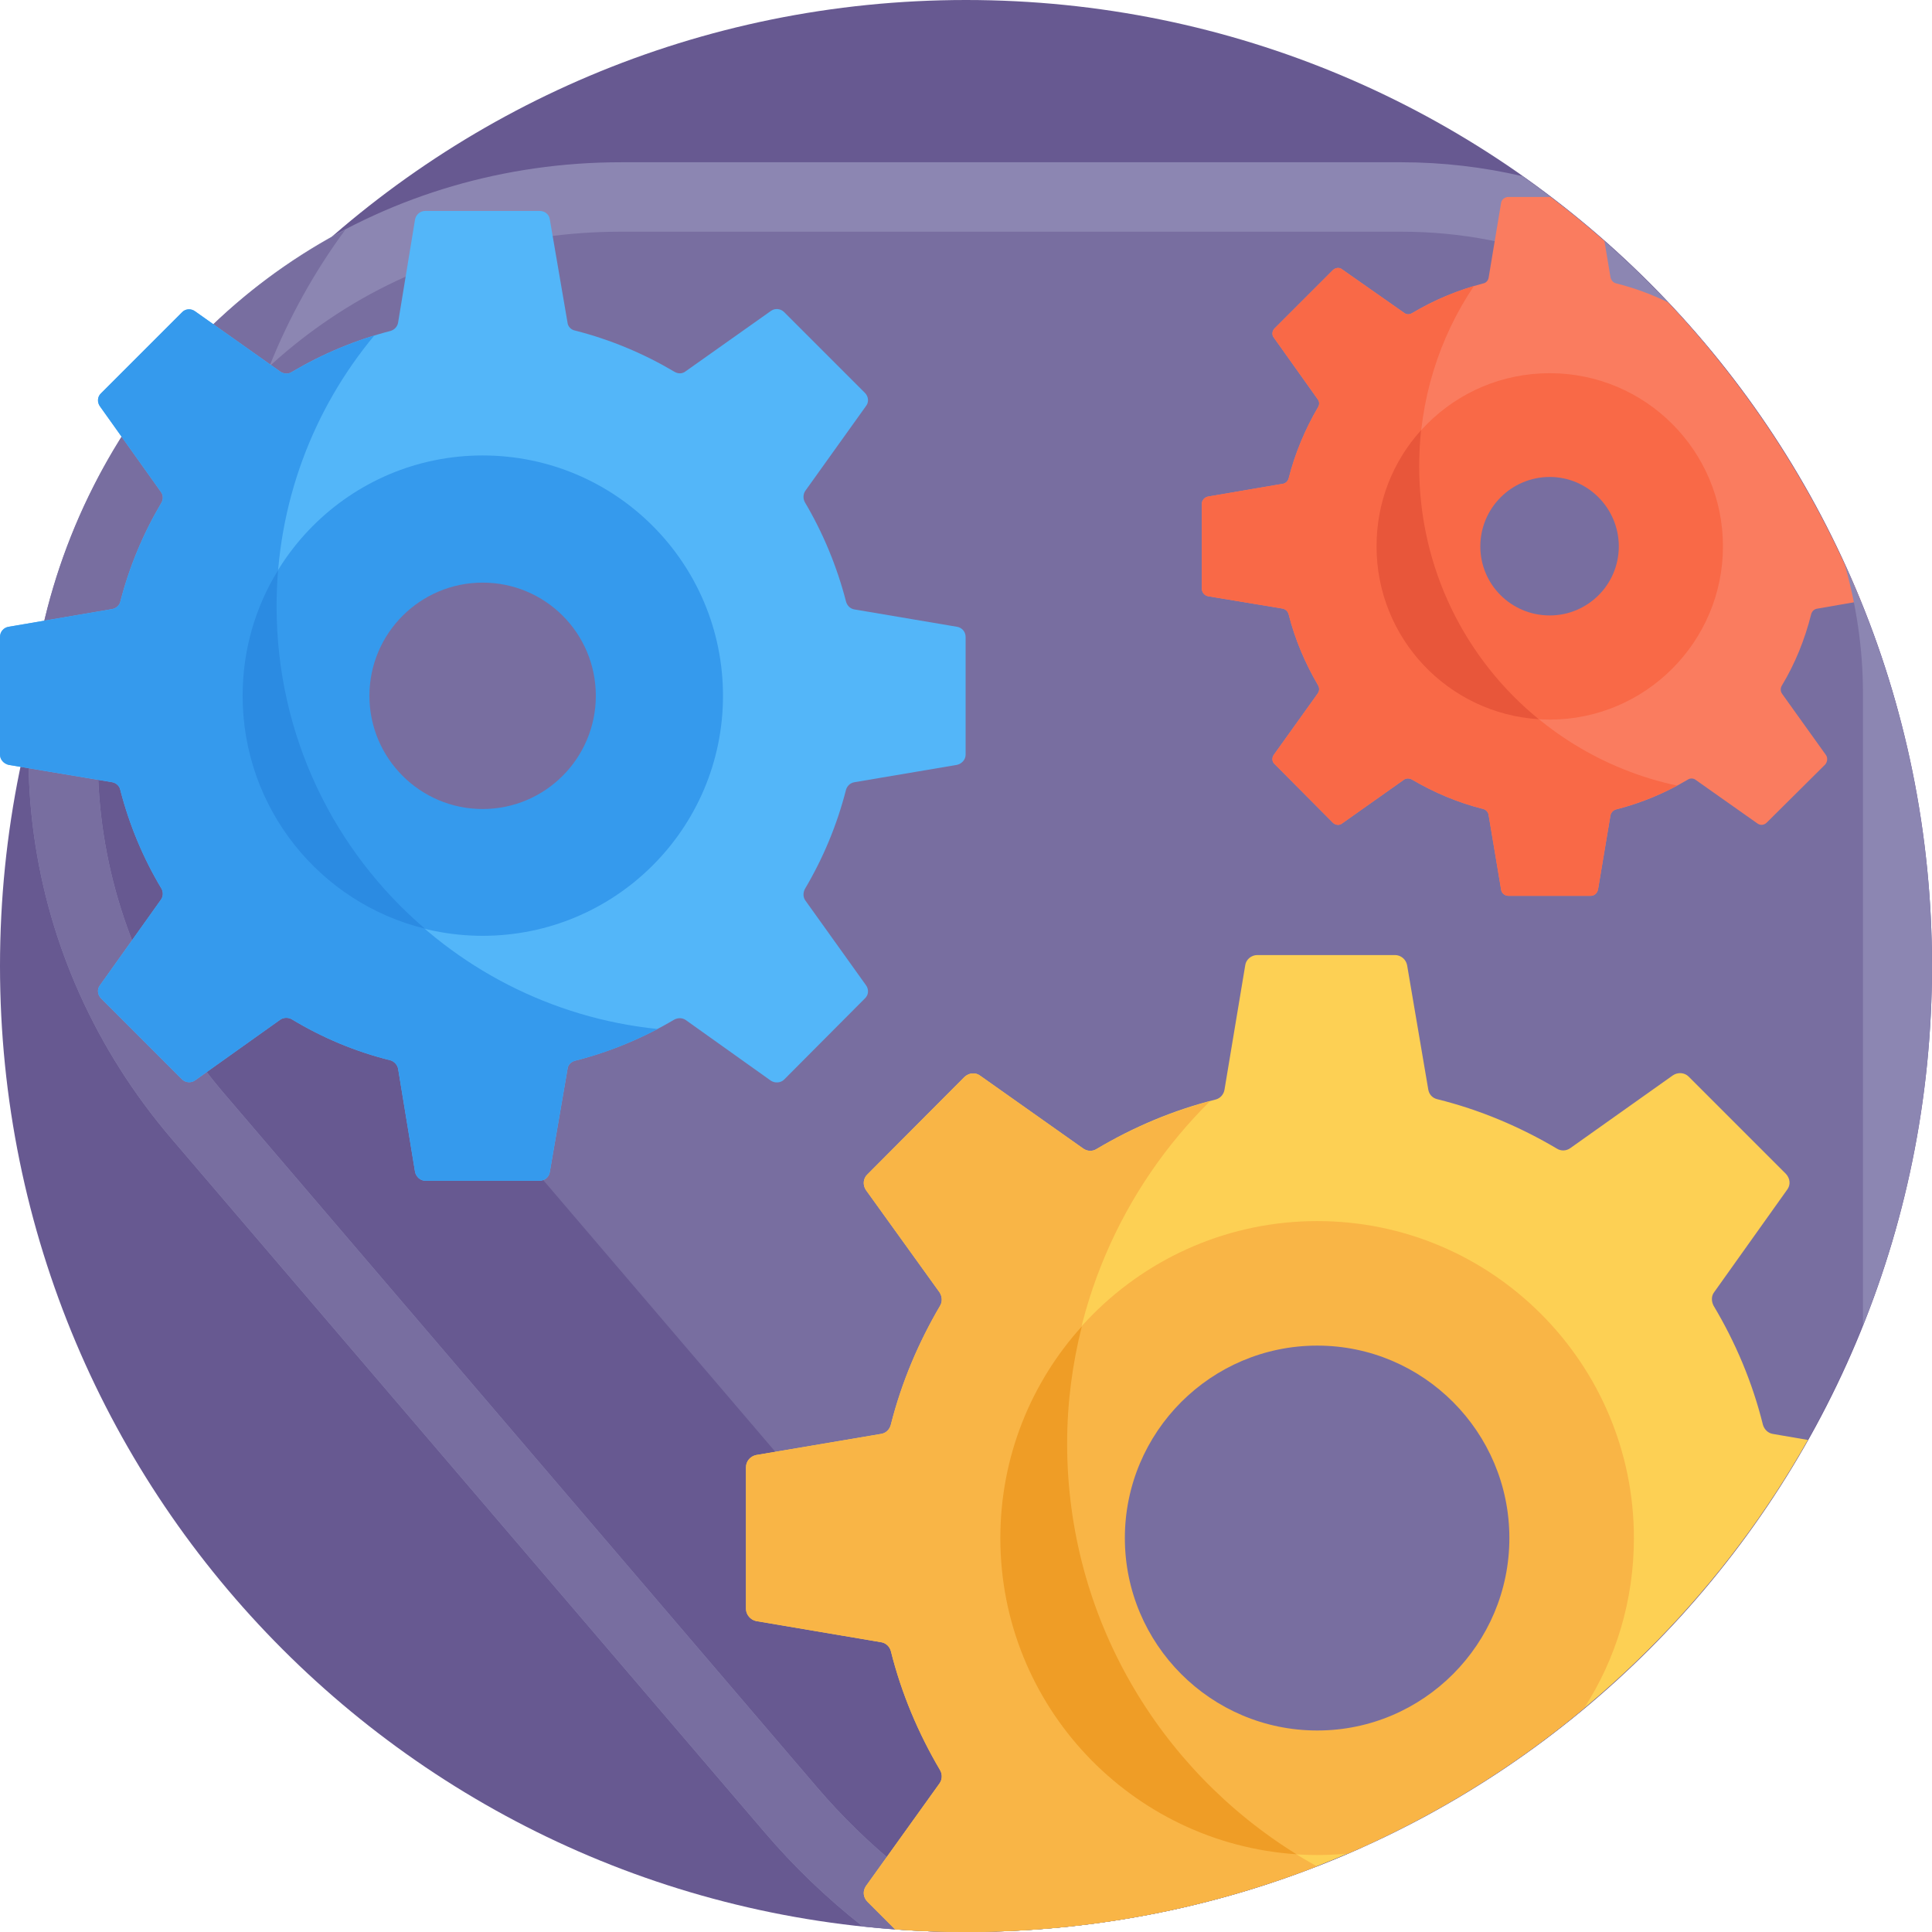 <svg version="1.2" xmlns="http://www.w3.org/2000/svg" viewBox="0 0 512 512" width="70" height="70">
	<title>System Setting-svg</title>
	<style>
		.s0 { fill: #675991 } 
		.s1 { fill: #786ea0 } 
		.s2 { fill: #8c86b2 } 
		.s3 { fill: #fdd054 } 
		.s4 { fill: #53b6f9 } 
		.s5 { fill: #359aed } 
		.s6 { fill: #fa7c5f } 
		.s7 { fill: #2b8be2 } 
		.s8 { fill: #f96947 } 
		.s9 { fill: #e8563a } 
		.s10 { fill: #f9b546 } 
		.s11 { fill: #ef9d26 } 
	</style>
	<path class="s0" d="m256 512c-141.6 0-256-114.4-256-256 0-141.6 114.4-256 256-256 141.6 0 256 114.4 256 256 0 141.6-114.4 256-256 256z"/>
	<path class="s1" d="m502.8 324.1v-136.2c-13.4-48.9-41-91.9-78.1-124.4-16.3-7.3-34.3-11.3-53.3-11.3h-206.8c-126 0-194.1 147.7-112.2 243.6l156.9 183.6c11.2 13.1 23.5 23.8 36.6 32.4q5 0.2 10.1 0.2c117.8 0 217-79.6 246.8-187.9z"/>
	<path class="s0" d="m318.2 492.9q-5.5 0-10.9-0.3c-14.1-9.2-27.4-20.8-39.5-34.9l-169.4-198.3c-47.3-55.3-48.3-126.8-18-181.2-66.9 46.7-88.8 146.4-28 217.6l156.9 183.6c11.2 13.1 23.5 23.8 36.6 32.4q5 0.2 10.1 0.2c37.4 0 72.9-8 104.9-22.4-13.9 2.1-28.2 3.3-42.7 3.3z"/>
	<path class="s2" d="m403.5 46.7c-10.3-2.4-21.1-3.7-32.1-3.7h-206.8c-61.9 0-116.5 35-142.4 91.2-25.9 56.3-17 120.4 23.2 167.5q0 0 0 0l157 183.6c8 9.4 16.8 17.8 26.2 25.2q13.5 1.5 27.4 1.5 4.1 0 8.2-0.1c-17.9-9.4-34.1-22.3-47.9-38.5l-156.9-183.6c-18.2-21.3-29.5-46.8-32.6-73.6-2.9-25.1 1.3-50.8 12.1-74.3 10.8-23.5 27.6-43.4 48.6-57.5 22.4-15.1 49.1-23 77.1-23h206.8c31.6 0 60.4 12 82.1 31.7-14.5-17.6-31.4-33.2-50-46.4z"/>
	<path class="s1" d="m216.3 473.4l-156.9-183.6c-18.2-21.3-29.5-46.8-32.6-73.6-2.9-25.1 1.3-50.8 12.1-74.3 7.9-17.1 18.9-32.3 32.5-44.8 5.1-12.8 11.9-25.1 20.1-36.2-29.9 15.6-54.3 40.9-69.3 73.3-25.9 56.3-17 120.4 23.2 167.5q0 0 0 0l157 183.6c8 9.4 16.8 17.8 26.2 25.2q13.5 1.5 27.4 1.5 4.1 0 8.2-0.1c-17.9-9.4-34.1-22.3-47.9-38.5z"/>
	<path fill-rule="evenodd" class="s3" d="m479.1 381.6c-43.9 77.8-127.4 130.4-223.1 130.4q-9.5 0-18.8-0.7l-7.3-7.3c-1.2-1.2-1.3-2.9-0.4-4.2l19.5-27.2c0.7-1 0.8-2.4 0.1-3.6-5.7-9.6-10.2-20.2-13-31.4-0.3-1.2-1.3-2.2-2.6-2.4l-33.1-5.6c-1.5-0.3-2.7-1.7-2.7-3.2 0-13.2 0-24.5 0-37.6 0-1.6 1.2-2.9 2.7-3.2l33.1-5.6c1.3-0.2 2.3-1.2 2.6-2.5 2.8-11.1 7.3-21.7 13-31.4 0.7-1.1 0.6-2.5-0.1-3.6l-19.5-27.1c-0.9-1.3-0.8-3.1 0.4-4.2l25.7-25.8c1.2-1.1 2.9-1.3 4.2-0.3l27.3 19.3c1 0.7 2.4 0.8 3.5 0.1 9.7-5.8 20.3-10.3 31.5-13.1 1.3-0.3 2.2-1.4 2.4-2.6l5.5-33c0.2-1.5 1.6-2.7 3.2-2.7h36.5c1.5 0 2.9 1.1 3.2 2.7l5.6 32.9c0.2 1.3 1.1 2.3 2.4 2.6 11.3 2.8 21.9 7.3 31.7 13.1 1.1 0.7 2.5 0.6 3.5-0.1l27.2-19.3c1.3-0.9 3.1-0.8 4.2 0.3l25.8 25.8c1.1 1.2 1.3 2.9 0.3 4.2l-19.3 27.1c-0.8 1-0.8 2.4-0.2 3.6 5.8 9.7 10.3 20.3 13.1 31.6 0.4 1.3 1.4 2.2 2.6 2.4zm-70.4 26c0-33-26.9-59.8-59.9-59.8-33 0-59.8 26.8-59.8 59.8 0 33 26.8 59.9 59.8 59.9 33 0 59.9-26.9 59.9-59.9z"/>
	<path fill-rule="evenodd" class="s4" d="m255.9 168.8c0 10.9 0 20.3 0 31.2 0 1.3-1 2.4-2.3 2.7l-27.2 4.6c-1.1 0.2-1.9 1-2.2 2-2.4 9.4-6.1 18.2-10.9 26.3-0.5 1-0.5 2.1 0.1 3l16.1 22.5c0.8 1.1 0.7 2.6-0.3 3.5l-21.4 21.5c-0.9 0.9-2.4 1-3.5 0.3l-22.6-16.1c-0.9-0.6-2-0.6-3-0.1-8.1 4.8-16.9 8.5-26.3 10.9-1.1 0.3-1.9 1.1-2 2.2l-4.7 27.3c-0.2 1.3-1.3 2.3-2.7 2.3h-30.3c-1.3 0-2.4-1-2.7-2.3l-4.5-27.4c-0.2-1-1-1.9-2-2.2-9.3-2.3-18.1-6-26.2-10.9-0.9-0.5-2.1-0.5-3 0.1l-22.6 16.1c-1.1 0.8-2.6 0.6-3.5-0.3l-21.4-21.4c-1-1-1.1-2.5-0.3-3.5l16.1-22.6c0.7-0.9 0.7-2.1 0.2-3-4.8-8-8.5-16.8-10.9-26.1-0.2-1.1-1.1-1.9-2.1-2.1l-27.5-4.6c-1.3-0.3-2.3-1.4-2.3-2.7 0-10.9 0-20.3 0-31.2 0-1.4 1-2.5 2.3-2.7l27.5-4.7c1-0.2 1.9-1 2.1-2 2.4-9.3 6.1-18.1 10.9-26.2 0.5-0.9 0.5-2-0.2-2.9l-16.1-22.6c-0.8-1.1-0.7-2.6 0.3-3.5l21.4-21.4c0.9-1 2.4-1.1 3.5-0.3l22.6 16c0.9 0.6 2.1 0.7 3 0.1 8.1-4.8 16.9-8.5 26.2-10.9 1-0.3 1.8-1.1 2-2.2l4.5-27.4c0.3-1.3 1.4-2.2 2.7-2.2h30.3c1.4 0 2.5 0.9 2.7 2.2l4.7 27.4c0.1 1 0.9 1.9 2 2.1 9.4 2.4 18.2 6.1 26.3 10.9 1 0.6 2.1 0.6 3-0.1l22.6-16c1.1-0.8 2.6-0.6 3.5 0.3l21.4 21.4c1 1 1.1 2.5 0.3 3.5l-16.1 22.5c-0.6 0.9-0.6 2.1-0.1 3 4.8 8.1 8.5 17 10.9 26.3 0.3 1.1 1.1 1.9 2.2 2.1l27.2 4.6c1.3 0.2 2.3 1.3 2.3 2.7zm-88.8 15.6c0-21.5-17.4-39-39-39-21.5 0-38.9 17.5-38.9 39 0 21.5 17.4 38.9 38.9 38.9 21.6 0 39-17.4 39-38.9z"/>
	<path fill-rule="evenodd" class="s5" d="m191.6 184.4c0 35.1-28.5 63.6-63.7 63.6-35.1 0-63.6-28.5-63.6-63.6 0-35.2 28.5-63.7 63.6-63.7 35.2 0 63.7 28.5 63.7 63.7zm-33.7 0c0-16.6-13.4-30-30-30-16.5 0-30 13.4-30 30 0 16.6 13.5 30 30 30 16.6 0 30-13.5 30-30z"/>
	<path fill-rule="evenodd" class="s6" d="m447.3 206.6c-5.9 3.5-12.2 6.2-19 7.9-0.8 0.2-1.3 0.8-1.5 1.5l-3.3 19.7c-0.2 1-1 1.7-1.9 1.7h-21.9c-0.9 0-1.8-0.7-1.9-1.7l-3.3-19.7c-0.1-0.8-0.7-1.4-1.4-1.6-6.8-1.7-13.1-4.4-18.9-7.8-0.7-0.4-1.5-0.4-2.1 0l-16.4 11.6c-0.7 0.6-1.8 0.5-2.5-0.2l-15.4-15.5c-0.7-0.6-0.8-1.7-0.2-2.5l11.6-16.2c0.5-0.7 0.5-1.5 0.1-2.2-3.4-5.8-6.1-12.1-7.8-18.8-0.2-0.8-0.8-1.3-1.5-1.5l-19.9-3.3c-0.9-0.2-1.6-1-1.6-2 0-7.8 0-14.6 0-22.5 0-0.9 0.7-1.7 1.6-1.9l19.9-3.4c0.7-0.1 1.3-0.7 1.5-1.4 1.7-6.7 4.4-13.1 7.8-18.9 0.4-0.6 0.4-1.5-0.1-2.1l-11.6-16.3c-0.6-0.7-0.5-1.8 0.2-2.5l15.4-15.4c0.7-0.7 1.8-0.8 2.5-0.2l16.4 11.5c0.6 0.5 1.4 0.5 2.1 0.1 5.8-3.5 12.1-6.1 18.9-7.9 0.7-0.1 1.3-0.8 1.4-1.5l3.3-19.8c0.1-0.9 1-1.6 1.9-1.6h11.2q7.4 5.6 14.3 11.7l1.6 9.6c0.2 0.8 0.7 1.4 1.5 1.6 4.8 1.2 9.4 2.9 13.7 5 21.6 22.8 39 49.7 51.1 79.2l-11.5 2c-0.8 0.1-1.4 0.7-1.6 1.4-1.7 6.8-4.3 13.2-7.8 19-0.4 0.7-0.4 1.5 0.1 2.2l11.6 16.2c0.5 0.7 0.4 1.8-0.2 2.5l-15.5 15.4c-0.7 0.7-1.7 0.8-2.5 0.2l-16.3-11.5c-0.6-0.5-1.5-0.5-2.1-0.1zm-13.1-61.8c0-12.7-10.3-22.9-22.9-22.9-12.7 0-22.9 10.2-22.9 22.9 0 12.6 10.2 22.9 22.9 22.9 12.6 0 22.9-10.3 22.9-22.9z"/>
	<path class="s5" d="m73.3 160.7c0-27.3 9.7-52.3 25.9-71.8-7.8 2.4-15.1 5.7-21.9 9.7-0.9 0.6-2.1 0.5-3-0.1l-22.6-16c-1.1-0.8-2.6-0.7-3.5 0.3l-21.4 21.4c-1 0.9-1.1 2.4-0.3 3.5l16.1 22.6c0.7 0.9 0.7 2 0.2 2.9-4.8 8.1-8.5 16.9-10.9 26.2-0.2 1-1.1 1.8-2.1 2l-27.5 4.7c-1.3 0.2-2.3 1.3-2.3 2.7 0 10.9 0 20.3 0 31.2 0 1.3 1 2.4 2.3 2.7l27.5 4.6c1 0.2 1.9 1 2.1 2.1 2.4 9.3 6.1 18.1 10.9 26.1 0.5 0.9 0.5 2.1-0.2 3l-16.1 22.6c-0.8 1-0.7 2.5 0.3 3.5l21.4 21.4c0.9 0.9 2.4 1.1 3.5 0.3l22.6-16.1c0.9-0.6 2.1-0.6 3-0.1 8.1 4.9 16.9 8.6 26.2 10.9 1 0.3 1.8 1.2 2 2.2l4.5 27.4c0.3 1.3 1.4 2.3 2.7 2.3h30.3c1.4 0 2.5-1 2.7-2.3l4.7-27.3c0.1-1.1 0.9-1.9 2-2.2 7.7-1.9 15-4.8 21.9-8.4-56.7-5.8-101-53.7-101-112z"/>
	<path class="s7" d="m64.3 184.4c0 29.8 20.5 54.9 48.3 61.7-24.1-20.6-39.3-51.2-39.3-85.4q0-4.9 0.4-9.6c-6 9.7-9.4 21.1-9.4 33.3z"/>
	<g>
		<path class="s8" d="m376.1 123.7c0-17.7 5.3-34.2 14.5-47.9-5.8 1.7-11.3 4.2-16.4 7.2-0.7 0.4-1.5 0.4-2.1-0.1l-16.4-11.5c-0.7-0.6-1.8-0.5-2.5 0.2l-15.4 15.4c-0.7 0.7-0.8 1.8-0.2 2.5l11.6 16.3c0.5 0.6 0.5 1.5 0.1 2.1-3.4 5.8-6.1 12.2-7.8 18.9-0.2 0.7-0.8 1.3-1.5 1.4l-19.9 3.4c-0.9 0.2-1.6 1-1.6 1.9 0 7.9 0 14.7 0 22.5 0 1 0.7 1.8 1.6 2l19.9 3.3c0.7 0.2 1.3 0.7 1.5 1.5 1.7 6.7 4.4 13 7.8 18.8 0.4 0.7 0.4 1.5-0.1 2.2l-11.6 16.2c-0.6 0.8-0.5 1.9 0.2 2.5l15.4 15.5c0.7 0.7 1.8 0.8 2.5 0.2l16.4-11.6c0.6-0.4 1.4-0.4 2.1 0 5.8 3.4 12.1 6.1 18.9 7.8 0.7 0.2 1.3 0.8 1.4 1.6l3.3 19.7c0.1 1 1 1.7 1.9 1.7h21.9c0.9 0 1.7-0.7 1.9-1.7l3.3-19.7c0.2-0.7 0.7-1.3 1.5-1.5 5.7-1.5 11.1-3.6 16.2-6.3-39.1-8.3-68.4-42.9-68.4-84.5z"/>
		<path fill-rule="evenodd" class="s8" d="m456.6 144.8c0 25.3-20.6 45.9-45.9 45.9-25.4 0-45.9-20.6-45.9-45.9 0-25.4 20.5-45.9 45.9-45.9 25.3 0 45.9 20.5 45.9 45.9zm-27.6 0c0-10.1-8.2-18.4-18.3-18.4-10.2 0-18.4 8.3-18.4 18.4 0 10.1 8.2 18.3 18.4 18.3 10.1 0 18.3-8.2 18.3-18.3z"/>
	</g>
	<path class="s9" d="m364.8 144.8c0 24.4 19 44.3 43 45.8-19.4-15.8-31.7-39.9-31.7-66.9q0-4.9 0.5-9.7c-7.4 8.2-11.8 18.9-11.8 30.8z"/>
	<g>
		<path class="s10" d="m282.8 382.6c0-35.5 14.5-67.7 37.9-90.8-10.7 2.9-20.8 7.2-30.1 12.7-1.1 0.7-2.5 0.6-3.5-0.1l-27.3-19.3c-1.3-1-3-0.8-4.2 0.3l-25.7 25.8c-1.2 1.1-1.3 2.9-0.4 4.2l19.5 27.1c0.7 1.1 0.8 2.5 0.1 3.6-5.7 9.7-10.2 20.3-13 31.4-0.3 1.3-1.3 2.3-2.6 2.5l-33.1 5.6c-1.5 0.3-2.7 1.6-2.7 3.2 0 13.1 0 24.4 0 37.6 0 1.5 1.2 2.9 2.7 3.2l33.1 5.6c1.3 0.2 2.3 1.2 2.6 2.4 2.8 11.2 7.3 21.8 13 31.5 0.7 1.1 0.6 2.5-0.1 3.5l-19.5 27.2c-0.9 1.3-0.8 3 0.4 4.2l7.3 7.3q9.3 0.7 18.8 0.7c32.8 0 64.2-6.2 93-17.4-39.4-21.8-66.2-63.8-66.2-112.1z"/>
		<path fill-rule="evenodd" class="s10" d="m433 407.6c0 16.6-4.8 32.1-13.2 45.1-18.7 15.7-39.8 28.6-62.5 38.5q-4.1 0.4-8.2 0.4c-46.4 0-84-37.7-84-84 0-46.3 37.6-84 84-84 46.3 0 83.9 37.7 83.9 84zm-33 0c0-28.1-22.8-51-50.9-51-28.2 0-51 22.9-51 51 0 28.1 22.8 51 51 51 28.1 0 50.9-22.9 50.9-51z"/>
	</g>
	<path class="s11" d="m282.8 382.6c0-10.8 1.4-21.2 3.9-31.1-13.4 14.8-21.6 34.5-21.6 56.1 0 44.5 34.7 80.9 78.5 83.8-36.5-22.6-60.8-62.9-60.8-108.9z"/>
	<path class="s2" d="m493.7 183.6v167.7c11.8-29.5 18.3-61.6 18.3-95.3 0-38.1-8.3-74.2-23.2-106.7 3.1 10.9 4.9 22.4 4.9 34.3z"/>
	<g>
	</g>
	<g>
	</g>
	<g>
	</g>
	<g>
	</g>
	<g>
	</g>
	<g>
	</g>
	<g>
	</g>
	<g>
	</g>
	<g>
	</g>
	<g>
	</g>
	<g>
	</g>
	<g>
	</g>
	<g>
	</g>
	<g>
	</g>
	<g>
	</g>
</svg>